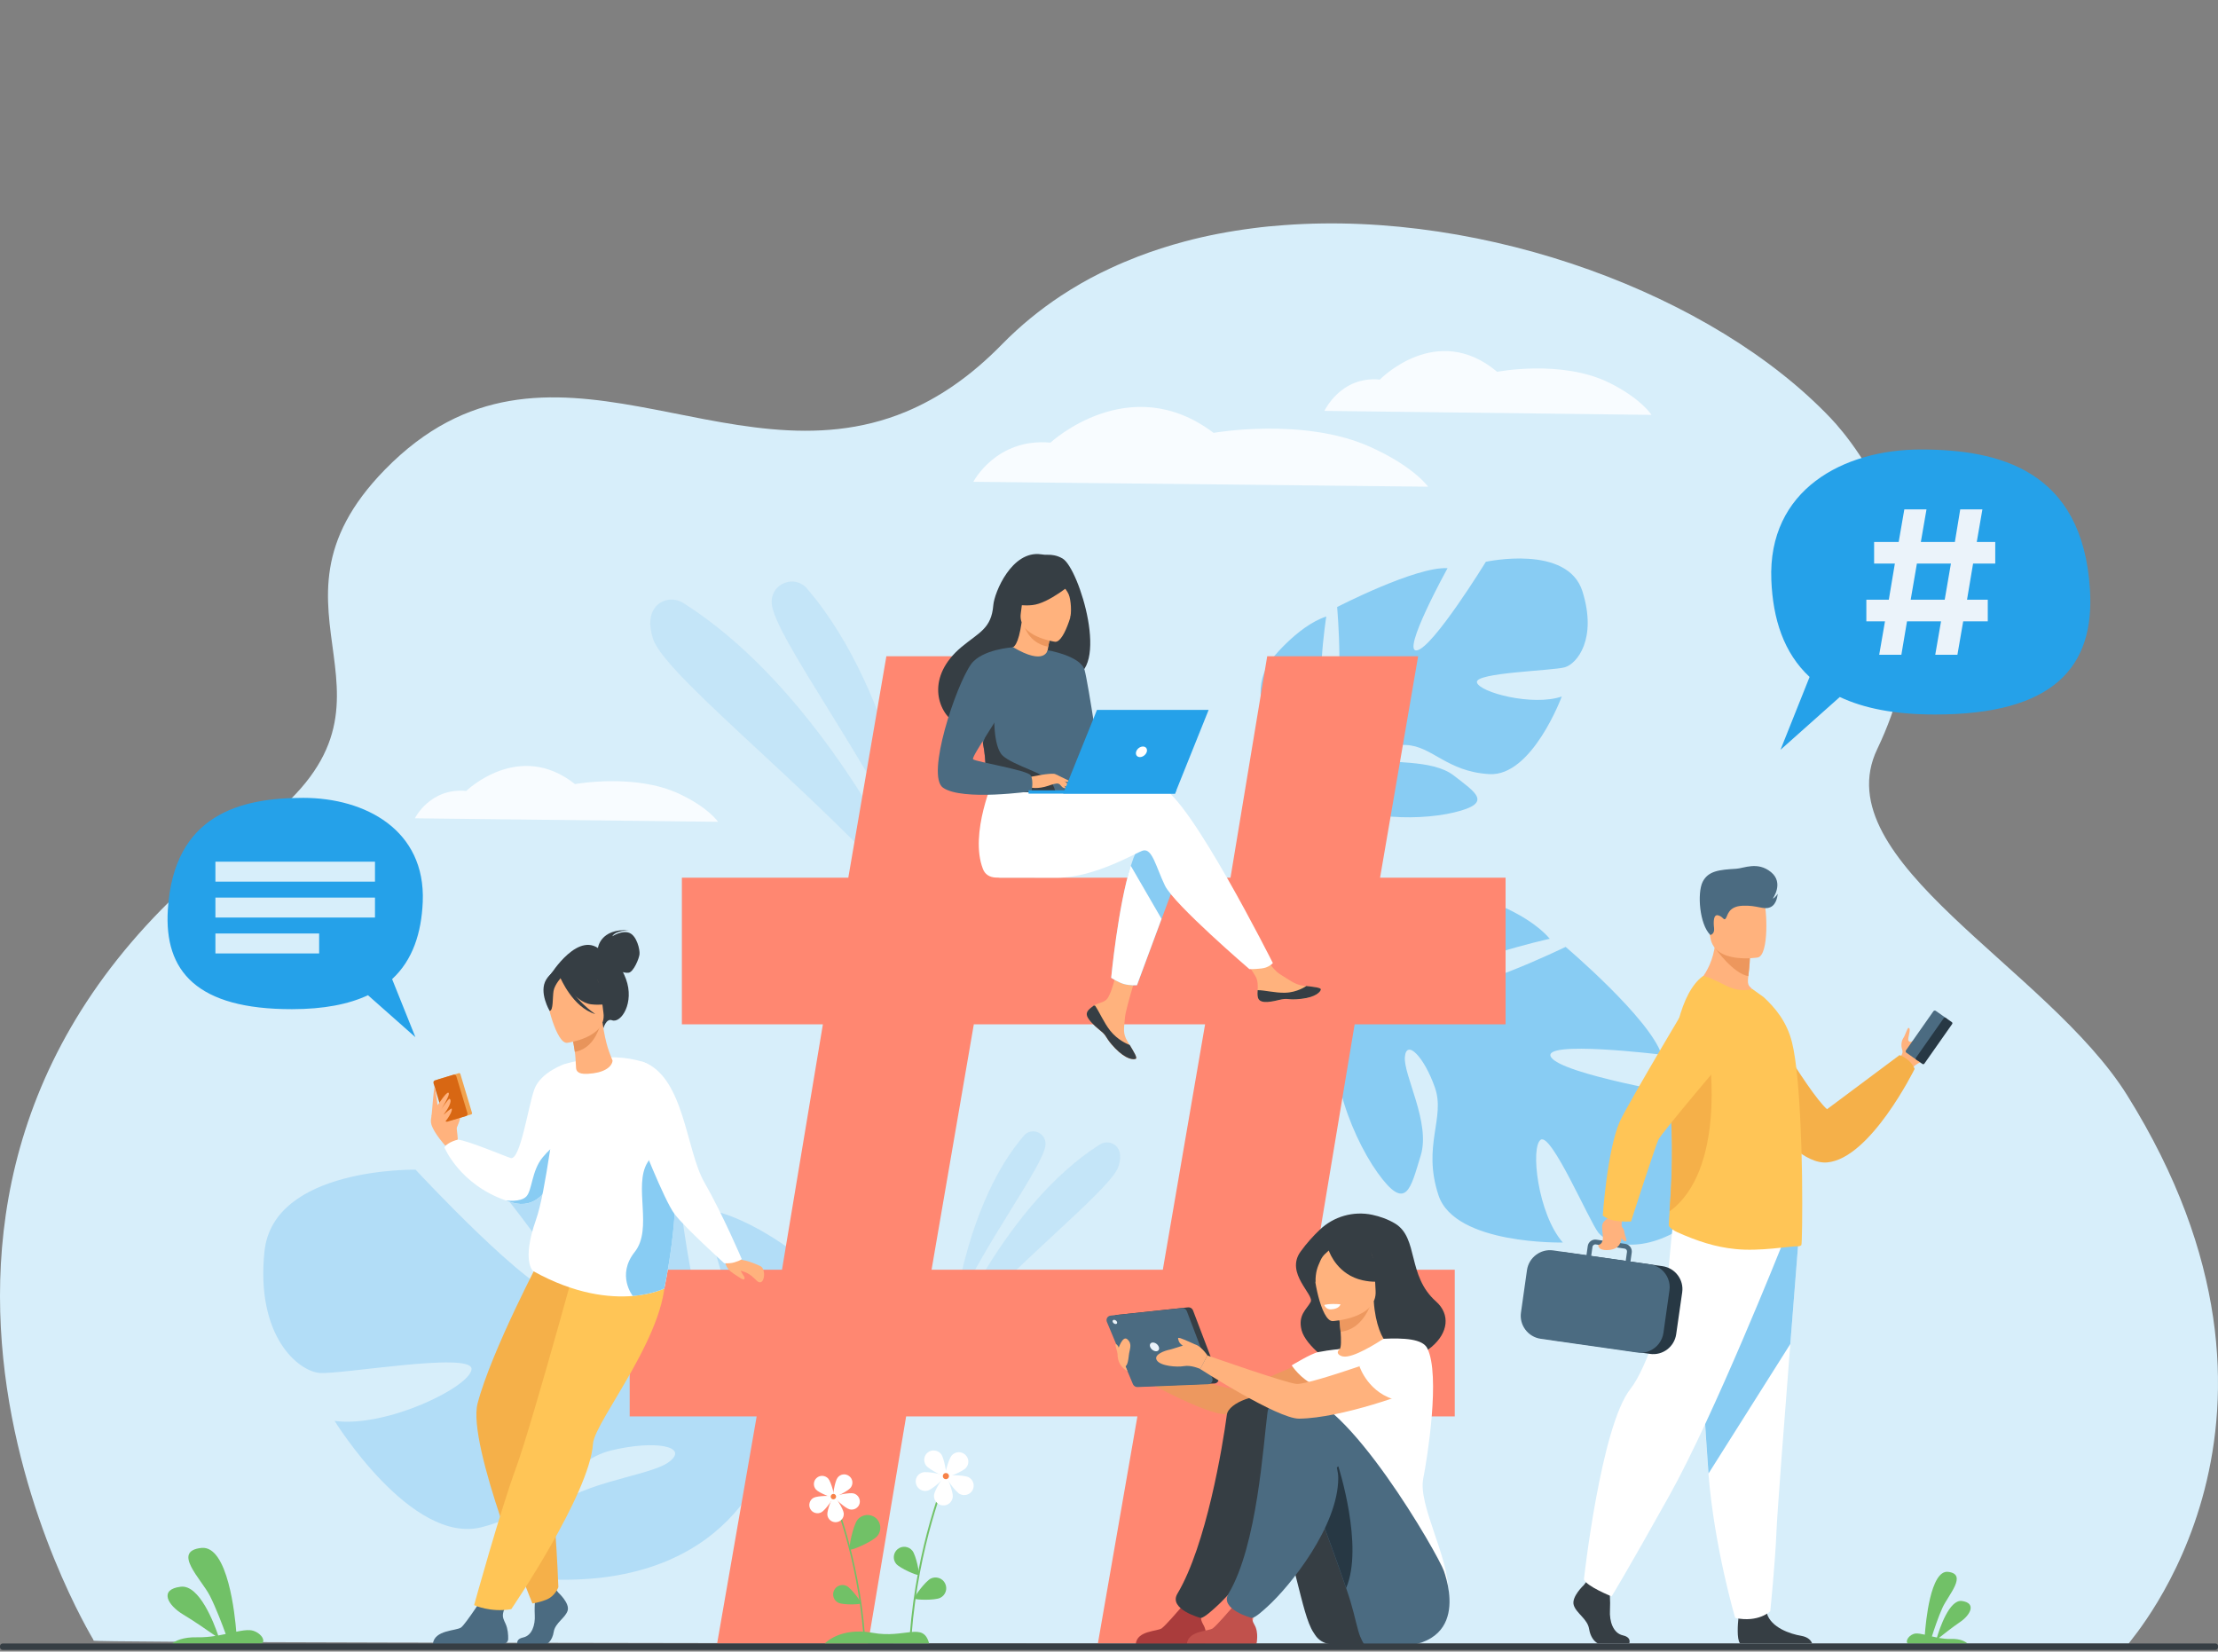 <svg width="278" height="207" viewBox="0 0 278 207" fill="none" xmlns="http://www.w3.org/2000/svg">
<rect x="0" y="0" width="278" height="207" fill="#808080" stroke="none"/>
<g clip-path="url(#clip0_585_3063)">
<path d="M266.8 205.997C250.426 205.997 11.873 206.054 11.736 205.633L11.713 205.577C11.713 205.577 11.69 205.52 11.69 205.497C11.599 205.281 -25.064 145.551 31.934 103.96C54.233 87.686 30.541 76.95 48.273 58.833C68.654 38.021 90.896 61.039 113.56 51.6C117.568 49.928 121.587 47.255 125.606 43.138C127.867 40.83 130.356 38.805 133.005 37.054C133.416 36.781 133.827 36.519 134.238 36.269C135.825 35.291 137.481 34.404 139.182 33.619C140.324 33.085 141.488 32.596 142.664 32.141C144.548 31.424 146.478 30.799 148.442 30.276C151.239 29.525 154.128 28.979 157.062 28.604C158.341 28.433 159.643 28.308 160.944 28.217C186.269 26.329 214.768 36.94 229.475 52.43C232.432 55.546 245.905 71.696 235.286 93.895C228.584 107.907 256.661 121.293 266.628 137.294C291.999 177.975 267.028 205.463 266.8 205.997Z" fill="#D7EEFA"/>
<path d="M21.561 206H32.819C33.426 205.508 32.401 204.387 31.329 204.318C30.865 204.284 30.281 204.375 29.614 204.513C29.459 202.534 28.578 193.656 25.242 194.01C21.49 194.411 25.242 197.923 26.302 200.005C27.089 201.55 27.911 203.758 28.292 204.799C27.982 204.867 27.672 204.925 27.351 204.982C26.85 203.517 25.004 198.587 22.657 198.873C19.894 199.204 21.001 201.184 22.967 202.362C24.408 203.22 26.16 204.456 27.005 205.039C26.291 205.153 25.552 205.222 24.802 205.211C22.86 205.153 21.919 205.703 21.561 206Z" fill="#71C167"/>
<path opacity="0.5" d="M115.355 109.688C115.355 109.688 112.672 87.186 101.141 73.76C99.612 71.979 96.677 73.109 96.723 75.461C96.723 75.496 96.723 75.541 96.723 75.575C96.872 79.605 109.784 96.536 115.355 109.688Z" fill="#B2DDF7"/>
<path opacity="0.5" d="M116.748 116.137C116.748 116.137 105.263 88.018 85.638 75.574C84.439 74.82 82.818 75.094 82.019 76.259C81.493 77.024 81.265 78.211 81.847 80.061C83.411 85.004 105.297 101.661 116.748 116.137Z" fill="#B2DDF7"/>
<path opacity="0.5" d="M119.613 164.383C119.613 164.383 121.257 150.569 128.336 142.338C129.272 141.242 131.076 141.938 131.041 143.388C131.041 143.411 131.041 143.434 131.041 143.457C130.961 145.923 123.038 156.312 119.613 164.383Z" fill="#B2DDF7"/>
<path opacity="0.5" d="M118.757 168.332C118.757 168.332 125.812 151.07 137.857 143.443C138.588 142.975 139.581 143.147 140.083 143.866C140.403 144.334 140.551 145.065 140.186 146.195C139.215 149.232 125.789 159.449 118.757 168.332Z" fill="#B2DDF7"/>
<path d="M87.83 151.445C87.83 151.445 94.244 168.901 90.899 169.88C87.542 170.859 85.163 149.919 85.163 149.919C85.163 149.919 66.919 144.624 60.39 146.343C60.39 146.343 73.794 162.228 70.311 162.353C66.816 162.49 52.09 146.605 52.09 146.605C52.09 146.605 34.226 146.252 33.145 156.876C32.053 167.5 37.398 171.861 40.066 172.078C42.744 172.294 59.183 169.39 59.102 171.588C59.022 173.774 48.469 178.978 41.939 178.09C41.939 178.09 51.573 193.712 60.413 191.401C69.253 189.089 71.127 183.123 76.61 181.79C82.105 180.458 86.416 181.278 83.875 183.214C81.346 185.15 71.759 185.685 67.896 190.205C64.034 194.726 60.781 197.743 69.414 197.982C93.037 198.631 96.716 181.119 96.716 181.119C96.716 181.119 111.281 169.595 101.785 158.744C101.797 158.744 94.566 152.31 87.83 151.445Z" fill="#B2DDF7"/>
<path d="M212.525 152.722C218.692 147.906 211.392 137.29 211.392 137.29C211.392 137.29 195.706 134.648 194.398 132.486C193.102 130.324 208.262 132.188 208.262 132.188C206.744 127.59 196.232 118.679 196.232 118.679C196.232 118.679 182.298 125.439 181.586 123.037C180.861 120.635 194.246 117.661 194.246 117.661C191.046 113.943 184.19 112.113 184.19 112.113C173.69 110.649 172.312 123.929 172.312 123.929C172.312 123.929 167.43 126.171 160.434 125.588C160.434 125.588 159.091 125.359 157 125.428L157.514 126.595C157.876 126.549 158.226 126.526 158.577 126.515C158.577 126.515 158.577 126.515 158.588 126.515H158.6C158.822 126.515 159.137 126.515 159.511 126.526C160.375 126.583 161.018 126.595 161.462 126.583C164.171 126.698 167.757 127.006 168.82 127.773C168.82 127.773 168.948 127.567 169.252 127.292C169.112 127.441 168.972 127.601 168.82 127.773C165.339 131.616 169.03 141.9 172.651 146.968C176.271 152.035 176.809 148.924 178.07 144.829C179.343 140.733 175.886 134.751 176.085 132.474C176.283 130.187 178.502 132.463 179.845 136.295C181.2 140.127 178.234 143.582 180.301 149.816C182.368 156.05 195.881 155.73 195.881 155.73C192.74 152.15 191.794 143.753 193.113 142.85C194.445 141.946 199.152 152.985 200.343 154.506C201.546 156.039 206.358 157.549 212.525 152.722Z" fill="#88CCF3"/>
<path d="M198.346 74.133C196.482 68.171 186.235 70.413 186.235 70.413C186.235 70.413 179.613 81.189 177.589 81.516C175.565 81.843 181.432 71.214 181.432 71.214C177.475 70.977 167.594 76.083 167.594 76.083C167.594 76.083 168.669 88.357 166.622 88.177C164.575 87.997 166.233 77.266 166.233 77.266C162.459 78.529 159.051 83.037 159.051 83.037C154.854 90.341 164.586 95.278 164.586 95.278C164.586 95.278 164.86 99.538 162.367 104.52C162.367 104.52 161.795 105.445 161.235 107L162.276 106.966C162.356 106.684 162.436 106.414 162.527 106.155V106.143C162.596 105.986 162.688 105.749 162.802 105.478C163.099 104.858 163.294 104.396 163.419 104.058C164.3 102.097 165.592 99.538 166.484 98.986C166.484 98.986 166.359 98.828 166.244 98.524C166.324 98.671 166.404 98.828 166.484 98.986C168.406 102.683 177.326 103.01 182.255 101.826C187.184 100.654 184.966 99.347 182.221 97.205C179.465 95.064 173.895 95.841 172.203 95.019C170.521 94.196 172.9 93.238 176.217 93.373C179.533 93.508 181.306 96.709 186.67 97.025C192.033 97.341 195.75 87.298 195.75 87.298C192.102 88.549 185.412 86.779 185.114 85.528C184.817 84.288 194.618 84.074 196.128 83.635C197.649 83.206 200.21 80.096 198.346 74.133Z" fill="#88CCF3"/>
<path d="M122 60.386C122 60.386 124.846 54.865 131.661 55.479C131.661 55.479 141.559 46.277 152.108 54.252C152.108 54.252 163.322 52.273 171.633 55.965C177.167 58.419 179 61 179 61L122 60.386Z" fill="#F8FCFF"/>
<path d="M166 51.499C166 51.499 168.053 47.09 172.947 47.578C172.947 47.578 180.066 40.225 187.652 46.601C187.652 46.601 195.718 45.025 201.695 47.969C205.677 49.936 207 52 207 52L166 51.499Z" fill="#F8FCFF"/>
<path d="M52 102.562C52 102.562 53.9 98.703 58.439 99.131C58.439 99.131 65.042 92.697 72.067 98.276C72.067 98.276 79.55 96.897 85.086 99.473C88.78 101.194 90 103 90 103L52 102.562Z" fill="#F8FCFF"/>
<path d="M94.839 177.526H78.924V159.145H98.013L103.139 128.388H85.466V110.008H106.324L111.096 82.254H130.013L125.241 110.008H154.228L158.829 82.254H177.746L172.974 110.008H188.706V128.388H169.789L164.663 159.145H182.336V177.526H161.478L156.523 205.987H137.606L142.56 177.526H113.574L108.801 205.987H89.884L94.839 177.526ZM145.746 159.145L151.043 128.388H122.056L116.759 159.145H145.746Z" fill="#FF8771"/>
<path d="M57.061 141.802C57.061 141.745 57.906 140.01 57.632 139.873C57.37 139.736 56.89 139.759 56.833 140.067C56.776 140.364 57.061 141.802 57.061 141.802Z" fill="#FFB27D"/>
<path d="M57.381 142.842C57.381 142.671 57.187 140.068 56.742 139.554C56.308 139.04 55.406 138.298 55.121 138.321C54.835 138.344 53.739 139.805 54.07 140.935C54.401 142.054 55.806 143.584 55.806 143.584L57.381 142.842Z" fill="#FFB27D"/>
<path d="M59.059 139.678L56.502 140.442C56.422 140.465 56.33 140.42 56.307 140.34L54.846 135.465C54.823 135.385 54.869 135.294 54.949 135.271L57.506 134.506C57.586 134.483 57.678 134.529 57.7 134.609L59.162 139.483C59.184 139.563 59.139 139.655 59.059 139.678Z" fill="#F1A34F"/>
<path d="M58.397 139.884L56.079 140.581C55.931 140.627 55.771 140.535 55.725 140.387L54.333 135.752C54.287 135.603 54.378 135.443 54.527 135.398L56.844 134.701C56.993 134.656 57.153 134.747 57.198 134.895L58.591 139.531C58.625 139.679 58.545 139.839 58.397 139.884Z" fill="#D86713"/>
<path d="M54.869 138.504C54.869 138.504 55.931 136.86 56.194 136.951C56.57 137.077 55.223 139.166 55.223 139.166C55.223 139.166 56.217 137.613 56.365 137.727C56.719 137.99 56.159 138.972 55.6 139.714C55.6 139.714 56.593 138.8 56.627 138.96C56.742 139.531 55.532 140.935 55.532 140.935L54.858 139.394V138.504H54.869Z" fill="#FFB27D"/>
<path d="M54.07 140.021C54.127 139.815 54.379 135.911 54.493 136.276C54.607 136.653 54.87 138.696 54.87 138.696L54.07 140.021Z" fill="#FFB27D"/>
<path d="M71.058 138.949C71.058 138.949 70.944 143.207 69.722 146.632C68.752 149.338 67.085 151.541 64.231 150.731C63.934 150.651 63.66 150.559 63.386 150.457C57.587 148.436 55.703 143.812 55.703 143.812C56.137 143.104 57.392 142.842 57.392 142.842C58.557 142.91 63.694 145.079 64.026 145.148C65.213 145.388 66.172 138.857 66.948 136.597C67.725 134.336 70.876 133.32 70.876 133.32L71.058 138.949Z" fill="white"/>
<path d="M69.836 143.571L69.722 146.63C68.752 149.336 67.085 151.539 64.231 150.729C63.934 150.649 63.66 150.558 63.386 150.455C63.477 150.466 65.224 150.706 65.955 149.975C66.708 149.222 66.628 146.733 68.01 145.066C69.391 143.411 69.836 143.571 69.836 143.571Z" fill="#88CCF3"/>
<path d="M69.996 199.63C69.996 199.63 71.424 200.931 71.15 201.856C70.876 202.781 69.585 203.397 69.403 204.528C69.231 205.658 68.535 206.274 67.907 206.274C67.279 206.274 64.916 206.274 64.916 206.274C64.916 206.274 64.459 205.475 65.567 205.235C66.686 204.996 67.097 203.66 67.028 202.427C66.96 201.194 67.131 199.55 67.131 199.55L69.494 199.002L69.996 199.63Z" fill="#4B6B81"/>
<path d="M54.253 206.046H63.055C63.398 206.046 63.683 205.772 63.694 205.429C63.706 204.915 63.66 204.162 63.375 203.534C62.907 202.495 62.61 202.312 64.596 199.275C64.003 199.892 62.393 199.606 61.034 199.424C60.863 199.698 58.352 203.58 57.792 203.979C57.187 204.424 54.447 204.265 54.253 206.046Z" fill="#4B6B81"/>
<path d="M67.976 157.238C67.976 157.238 61.594 169.282 59.858 175.904C58.511 181.053 66.731 200.963 66.731 200.963C66.731 200.963 67.405 200.918 68.501 200.484C69.574 200.061 69.985 198.931 69.985 198.931C69.985 198.931 69.494 184.695 67.839 177.81C67.462 176.269 69.642 171.28 73.33 168.552C77.006 165.823 78.547 157.032 76.356 156.438C74.152 155.833 67.976 157.238 67.976 157.238Z" fill="#F5B049"/>
<path d="M73.433 153.824C73.433 153.824 66.72 178.416 64.688 183.941C62.656 189.467 59.425 201.18 59.425 201.18C59.425 201.18 61.468 202.139 64.082 201.683C64.082 201.683 73.889 187.309 74.323 180.962C74.517 178.028 84.393 166.383 83.285 158.802L73.433 153.824Z" fill="#FFC556"/>
<path d="M83.263 161.496C83.263 161.496 81.835 162.215 79.312 162.432C76.424 162.672 72.097 162.249 66.823 159.315C66.823 159.315 65.35 158.105 67.154 152.956C68.524 149.051 69.186 140.832 70.853 133.342C70.853 133.342 76.264 131.641 80.614 133.114C83.936 134.233 83.605 139.325 84.21 144.633C84.267 145.124 84.336 145.626 84.404 146.117C85.329 151.906 83.263 161.496 83.263 161.496Z" fill="white"/>
<path d="M68.957 122.235C68.957 122.235 72.656 116.218 75.511 119.312C75.511 119.312 77.383 119.792 78.456 122.703C79.552 125.671 77.851 128.297 76.709 127.875C75.979 127.601 75.636 128.856 75.636 128.856L68.957 122.235Z" fill="#363E44"/>
<path d="M74.94 118.843C74.94 118.843 75.191 116.355 78.833 116.594C78.833 116.594 77.109 116.629 76.744 117.348C76.744 117.348 78 116.537 78.913 116.937C79.826 117.325 80.214 119.038 80.157 119.586C80.112 120.134 79.404 121.823 78.799 121.915C78.182 122.006 77.383 121.572 77.383 121.572L74.94 118.843Z" fill="#363E44"/>
<path d="M76.778 132.942C76.435 132.029 75.933 131.07 75.522 128.17L75.305 128.25L71.629 129.54C71.629 129.54 71.891 130.716 72.051 131.835C72.12 132.291 72.165 133.113 72.2 133.821C72.234 134.552 72.953 134.62 73.684 134.586C75.613 134.495 76.686 133.776 76.778 132.942Z" fill="#FFB27D"/>
<path d="M71.629 129.54C71.629 129.54 71.891 130.716 72.051 131.834C74.163 131.469 74.997 129.38 75.305 128.238L71.629 129.54Z" fill="#E8945B"/>
<path d="M75.625 127.771C75.625 127.771 76.481 125.864 76.527 124.323C76.561 123.227 75.442 119.346 71.549 120.487C71.549 120.487 70.407 120.773 69.426 121.663C68.649 122.371 67.576 123.809 69.471 127.075L70.008 128.193L75.625 127.771Z" fill="#363E44"/>
<path d="M71.07 130.705C71.07 130.705 76.082 130.066 75.636 126.949C75.191 123.832 75.534 121.652 72.314 121.926C69.095 122.2 68.638 123.478 68.535 124.563C68.444 125.625 69.757 130.785 71.07 130.705Z" fill="#FFB27D"/>
<path d="M70.031 122.178C70.031 122.178 71.926 125.638 74.106 125.877C76.287 126.117 77.12 125.421 77.12 125.421C77.12 125.421 75.328 124.37 74.666 122.178C74.666 122.178 70.818 120.283 70.031 122.178Z" fill="#363E44"/>
<path d="M70.419 122.418C70.419 122.418 69.517 123.377 69.38 124.211C69.243 125.044 69.369 126.688 68.889 126.699C68.889 126.699 67.496 124.359 68.455 122.784C69.46 121.128 70.419 122.418 70.419 122.418Z" fill="#363E44"/>
<path d="M70.248 122.565C70.248 122.565 71.777 126.253 74.609 127.098C74.609 127.098 71.618 125.123 71.024 122.634C70.43 120.145 70.248 122.565 70.248 122.565Z" fill="#363E44"/>
<path d="M83.263 161.497C83.263 161.497 81.835 162.216 79.312 162.433C79.312 162.433 77.235 159.83 79.552 156.919C81.87 154.008 79.37 148.631 81.15 145.708C82.395 143.676 83.594 144.144 84.222 144.623C84.279 145.114 84.347 145.617 84.416 146.108C85.329 151.907 83.263 161.497 83.263 161.497Z" fill="#88CCF3"/>
<path d="M92.373 157.17C92.373 157.17 92.681 157.889 93.115 157.935C93.812 158.015 95.147 158.597 95.364 158.723C95.935 159.065 95.889 160.572 95.33 160.709C94.759 160.846 94.474 159.579 92.704 159.248C92.099 159.134 91.22 159.545 90.866 158.106L92.373 157.17Z" fill="#FFB27D"/>
<path d="M80.614 133.091C85.774 134.986 85.968 144.143 88.275 148.173C90.649 152.328 92.967 157.797 92.967 157.797C92.967 157.797 92.921 157.957 92.042 158.219C91.414 158.402 90.763 158.322 90.763 158.322C90.763 158.322 85.888 153.904 84.553 152.168C83.228 150.422 80.1 142.35 80.1 142.35C80.1 142.35 78.57 132.338 80.614 133.091Z" fill="white"/>
<path d="M90.98 158.471C90.98 158.471 91.106 159.087 91.871 159.578C92.636 160.08 93.241 160.571 93.321 160.263C93.389 159.955 92.898 159.624 92.773 159.053C92.647 158.494 90.98 158.471 90.98 158.471Z" fill="#FFB27D"/>
<path d="M172.004 152.258C169.629 151.756 167.152 152.464 165.405 154.142C164.628 154.884 163.784 155.797 162.996 156.893C161.066 159.599 164.765 162.271 164.275 163.184C163.784 164.097 162.642 164.817 163.144 166.735C163.647 168.653 166.935 171.13 168.008 171.233C178.899 172.351 183.614 166.346 179.984 163.115C176.342 159.885 177.826 155.192 174.881 153.366C173.956 152.806 172.951 152.464 172.004 152.258Z" fill="#363E44"/>
<path d="M166.307 169.324C166.307 169.324 156.375 174.142 154.514 174.051C152.653 173.971 141.019 169.872 141.019 169.872L141.316 171.847C141.316 171.847 150.164 176.939 153.258 177.225C156.306 177.51 166.718 174.496 167.723 173.857C168.727 173.229 169.23 169.975 166.307 169.324Z" fill="#ED985F"/>
<path d="M165.222 173.87C166.124 174.498 167.255 175.011 168.67 175.331C173.979 176.564 176.023 172.066 176.787 168.983C176.068 168.572 175.383 168.481 174.984 168.435C174.595 168.39 174.196 168.355 173.865 168.344C173.271 167.887 172.381 166.015 172.187 163.115L171.935 163.184L167.745 164.325C167.745 164.325 167.94 165.661 168.031 166.917C168.099 167.899 168.111 168.846 167.928 169.075C167.597 169.143 167.403 169.189 167.403 169.189C167.334 169.292 166.124 171.29 165.222 173.87Z" fill="#FFB27D"/>
<path d="M167.734 164.327C167.734 164.327 167.928 165.652 168.02 166.919C170.394 166.679 171.49 164.419 171.924 163.186L167.734 164.327Z" fill="#ED985F"/>
<path d="M167.026 165.583C167.026 165.583 172.655 165.274 172.415 161.77C172.164 158.265 172.723 155.867 169.127 155.913C165.519 155.958 164.914 157.351 164.72 158.539C164.503 159.726 165.554 165.571 167.026 165.583Z" fill="#FFB27D"/>
<path d="M164.732 156.584C165.531 155.465 166.204 155.648 166.593 155.945C169.549 154.038 171.707 156.39 171.707 156.39C172.267 158.879 174.185 160.192 174.185 160.192C174.185 160.192 173.191 160.991 170.794 160.466C167.734 159.792 166.684 157.144 166.547 156.733C166.227 157.064 165.816 157.281 165.497 158C165.12 158.856 164.88 159.358 164.88 160.763C164.869 160.751 163.544 158.251 164.732 156.584Z" fill="#363E44"/>
<path d="M178.386 185.321C178.9 182.718 180.555 172.34 178.9 168.995C178.306 167.796 175.966 167.682 173.408 167.796C172.609 168.31 169.572 170.262 168.328 170.011C168.317 170.011 168.294 170 168.259 170C167.677 169.851 167.449 169.44 167.94 169.086C167.94 169.086 166.81 169.166 165.234 169.463C164.344 169.634 161.9 171.13 161.9 171.13C161.9 171.13 163.008 172.854 164.789 173.607C164.481 176.324 164.937 177.512 167.746 183.78C170.12 189.077 167.426 193.849 167.426 193.849C167.426 193.849 181.423 205.106 181.503 199.375C181.548 195.048 177.735 188.643 178.386 185.321Z" fill="white"/>
<path d="M166.718 206.075C165.953 205.984 165.268 205.573 164.846 204.934C164.777 204.831 164.709 204.728 164.629 204.602C163.031 202.194 162.414 194.807 158.829 186.929C157.962 185.011 154.822 184.669 153.966 182.5C153.966 182.5 151.865 175.479 157.996 175.273C164.127 175.068 174.413 194.807 174.573 196.885C174.733 198.894 178.626 207.422 166.718 206.075Z" fill="#363E44"/>
<path d="M142.355 206.043H151.077C151.077 206.043 151.408 204.616 150.826 203.646C150.324 202.789 150.518 202.298 150.883 201.579C150.483 201.75 149.981 201.899 149.41 201.865C148.976 201.842 148.52 201.636 148.109 201.396C147.732 201.83 146.122 203.703 145.62 204.079C145.072 204.49 142.537 204.342 142.355 206.043Z" fill="#AA3C3C"/>
<path d="M153.772 177.316C153.247 181.255 151.192 193.688 147.572 199.75C146.408 201.702 150.507 202.798 150.529 202.798C151.077 202.65 152.002 201.771 152.425 201.394C155.359 198.745 161.329 191.245 161.329 185.24C161.329 182.305 161.387 176.711 159.252 175.284C157.939 174.405 153.977 175.752 153.772 177.316Z" fill="#363E44"/>
<path d="M170.977 206.089C170.977 206.089 170.531 205.427 170.257 204.445C169.789 202.801 169.618 201.602 168.716 199.033C167.768 196.339 166.65 193.028 165.245 189.592C164.812 188.53 164.355 187.457 163.864 186.372C162.996 184.454 160.587 184.717 159.731 182.559C159.731 182.559 156.398 175.047 162.528 174.841C168.659 174.636 180.304 194.935 180.978 196.898C181.708 199.045 184.345 208.155 170.977 206.089Z" fill="#4B6B81"/>
<path d="M148.76 206.043H157.482C157.482 206.043 157.813 204.616 157.231 203.646C156.729 202.789 156.923 202.298 157.288 201.579C156.888 201.75 156.386 201.899 155.815 201.865C155.381 201.842 154.925 201.636 154.514 201.396C154.137 201.83 152.527 203.703 152.025 204.079C151.477 204.49 148.942 204.342 148.76 206.043Z" fill="#C1514C"/>
<path d="M168.727 199.034C167.78 196.34 166.661 193.029 165.257 189.592C165.622 186.978 166.41 184.695 167.745 183.781C167.734 183.781 170.965 193.759 168.727 199.034Z" fill="#273844"/>
<path d="M158.863 177.044C158.338 180.982 157.596 193.689 153.977 199.751C152.813 201.704 156.911 202.8 156.934 202.8C157.482 202.651 158.407 201.772 158.829 201.395C161.763 198.747 167.734 191.246 167.734 185.241C167.734 182.307 164.298 176.952 162.163 175.525C160.85 174.646 159.069 175.48 158.863 177.044Z" fill="#4B6B81"/>
<path d="M139.98 164.805L148.92 163.858C149.182 163.835 149.422 163.983 149.525 164.223L152.721 172.626C152.858 172.991 152.596 173.391 152.207 173.402L143.337 173.756C143.097 173.767 142.88 173.619 142.777 173.402L139.512 165.593C139.364 165.251 139.592 164.851 139.98 164.805Z" fill="#363E44"/>
<path d="M139.204 164.895L148.143 163.948C148.406 163.925 148.646 164.073 148.748 164.313L151.945 172.716C152.082 173.081 151.819 173.481 151.431 173.492L142.56 173.846C142.321 173.857 142.104 173.709 142.001 173.492L138.736 165.683C138.587 165.329 138.816 164.929 139.204 164.895Z" fill="#4B6B81"/>
<path d="M144.159 168.812C144.045 168.515 144.205 168.264 144.501 168.264C144.798 168.264 145.129 168.503 145.243 168.812C145.358 169.12 145.198 169.36 144.901 169.36C144.604 169.36 144.262 169.108 144.159 168.812Z" fill="#EBF3FA"/>
<path d="M139.467 165.686C139.409 165.538 139.489 165.424 139.638 165.424C139.786 165.424 139.946 165.538 140.003 165.686C140.06 165.835 139.98 165.949 139.832 165.949C139.683 165.949 139.524 165.835 139.467 165.686Z" fill="#EBF3FA"/>
<path d="M176.776 168.994C176.776 168.994 164.389 173.549 162.528 173.458C161.33 173.401 151.329 169.885 151.329 169.885L150.427 171.586C150.427 171.586 160.154 177.842 162.825 177.808C168.111 177.751 177.016 174.508 178.021 173.869C179.048 173.23 179.699 169.633 176.776 168.994Z" fill="#FFB27D"/>
<path d="M151.34 169.886C151.34 169.886 150.438 168.505 149.547 168.459C148.657 168.414 147.116 169.064 146.579 169.167C146.042 169.27 144.547 169.761 144.992 170.491C145.437 171.222 147.515 171.382 148.406 171.222C149.296 171.062 150.438 171.576 150.438 171.576L151.34 169.886Z" fill="#FFB27D"/>
<path d="M149.787 168.503C149.787 168.503 148.372 167.852 147.961 167.727C147.55 167.601 147.641 167.727 147.755 168.115C147.881 168.503 148.611 168.868 148.611 168.982C148.611 169.108 149.787 168.503 149.787 168.503Z" fill="#FFB27D"/>
<path d="M140.129 169.155C140.129 169.155 140.7 167.282 141.316 167.876C141.967 168.481 141.567 169.098 141.487 169.874C141.339 171.358 141.031 171.301 140.848 171.233C140.654 171.164 139.912 169.908 140.129 169.155Z" fill="#FFB27D"/>
<path d="M140.095 169.441C140.095 169.441 139.809 171.028 141.316 171.862L140.871 170.766L140.095 169.441Z" fill="#FFB27D"/>
<path d="M165.976 163.561C165.976 163.561 166.512 163.356 168.008 163.47C168.008 163.47 167.928 164.052 166.821 164.109C166.193 164.155 165.976 163.561 165.976 163.561Z" fill="white"/>
<path d="M170.394 171.244C170.394 171.244 171.501 174.749 175.303 175.548C175.303 175.548 181.582 173.618 178.454 169.337C178.466 169.326 175.372 167.031 170.394 171.244Z" fill="white"/>
<path d="M140.095 169.668C140.095 169.668 139.832 168.789 139.82 168.641C139.809 168.492 139.82 168.412 139.958 168.515C140.095 168.618 140.3 168.903 140.232 169.166C140.174 169.428 140.095 169.668 140.095 169.668Z" fill="#FFB27D"/>
<path d="M136.395 126.63C136.19 126.869 136.167 127.132 136.27 127.406C136.452 127.92 137.08 128.502 137.8 129.084C137.891 129.164 137.971 129.221 138.039 129.29C138.062 129.301 138.074 129.324 138.096 129.335C138.108 129.347 138.119 129.358 138.142 129.37C138.816 129.986 138.565 130.134 139.763 131.39C141.145 132.817 142.092 132.852 142.355 132.715C142.583 132.6 142.115 131.847 141.601 130.991C141.579 130.945 141.556 130.911 141.521 130.865C141.453 130.751 141.384 130.637 141.316 130.523C140.711 129.495 140.871 129.016 141.008 127.486C141.122 126.241 142.937 120.545 142.937 120.545L140.3 120.088C140.3 120.088 139.501 124.62 138.633 125.328C138.165 125.705 137.64 125.705 137.195 125.979C137.16 126.002 137.126 126.013 137.103 126.036C136.852 126.219 136.601 126.39 136.395 126.63Z" fill="#FFB27D"/>
<path d="M136.395 126.629C136.19 126.868 136.167 127.131 136.27 127.405C136.498 127.919 137.103 128.501 137.8 129.072C137.891 129.152 137.971 129.22 138.039 129.277C138.062 129.289 138.074 129.311 138.096 129.323C138.108 129.334 138.119 129.346 138.142 129.357C138.816 129.974 138.565 130.122 139.763 131.378C141.145 132.805 142.092 132.839 142.355 132.702C142.583 132.588 142.115 131.834 141.601 130.978C141.339 130.875 140.094 130.373 139.147 129.174C138.348 128.158 137.811 126.857 137.263 126.058C137.206 126.046 137.172 126.035 137.103 126.023C136.852 126.218 136.601 126.389 136.395 126.629Z" fill="#363E44"/>
<path d="M157.653 124.986C157.813 125.797 158.978 125.66 160.268 125.352C161.569 125.032 161.261 125.409 163.099 125.203C164.948 124.998 165.508 124.313 165.554 124.039C165.599 123.799 164.697 123.708 163.716 123.593C163.59 123.582 163.464 123.559 163.35 123.548C162.243 123.411 161.432 122.692 160.439 122.109C159.491 121.55 158.076 119.301 158.076 119.301L155.541 119.506C155.541 119.506 156.866 121.527 157.379 122.395C157.676 122.908 157.665 123.593 157.63 124.119C157.608 124.404 157.596 124.701 157.653 124.986Z" fill="#FFB27D"/>
<path d="M160.267 125.338C161.569 125.019 161.261 125.395 163.099 125.19C164.948 124.984 165.508 124.299 165.553 124.025C165.599 123.786 164.697 123.694 163.715 123.58L163.704 123.603C163.704 123.603 162.596 124.391 161.067 124.425C159.811 124.459 158.487 124.094 157.63 124.105C157.607 124.391 157.596 124.688 157.653 124.973C157.813 125.795 158.977 125.658 160.267 125.338Z" fill="#363E44"/>
<path d="M147.961 108.806L145.597 115.165L142.515 123.476C142.515 123.476 141.681 123.556 140.871 123.328C140.129 123.111 139.284 122.551 139.284 122.551C139.284 122.551 140.14 113.624 141.739 108.509C142.15 107.196 142.606 106.134 143.12 105.529C145.586 102.607 147.961 108.806 147.961 108.806Z" fill="#88CCF3"/>
<path d="M145.551 98.704C144.204 98.271 140.688 98.693 136.886 99.389C135.836 99.584 134.774 99.104 134.215 98.179L124.625 97.426C124.625 97.426 121.462 104.447 123.198 108.911C123.449 109.573 124.008 109.973 124.876 109.995C124.876 109.995 130.676 110.007 132.525 110.007C137.297 110.007 142.617 106.73 143.302 106.593C144.433 106.365 144.878 108.625 146.008 110.989C147.138 113.352 156.603 121.469 156.603 121.469C156.603 121.469 158.053 121.481 158.658 121.264C159.308 121.024 159.537 120.704 159.537 120.704C159.537 120.704 149.045 99.823 145.551 98.704Z" fill="white"/>
<path d="M133.199 70.014C132.491 69.591 131.794 69.523 131.372 69.534C131.075 69.546 130.778 69.523 130.493 69.477C126.828 68.941 124.625 74.261 124.499 75.859C124.259 78.805 122.707 79.261 120.503 81.099C116.096 84.798 117.387 89.103 119.795 90.701C121.245 91.66 123.791 90.701 123.791 90.701C123.826 90.724 130.755 86.831 134.169 84.947C139.272 84.239 135.254 71.247 133.199 70.014Z" fill="#363E44"/>
<path d="M131.292 83.374C131.303 83.385 129.614 83.967 128.484 83.465C127.422 82.997 126.611 81.239 126.623 81.239C127.102 81.216 127.639 80.793 128.05 78.008L128.255 78.076L131.726 79.321C131.726 79.321 131.475 80.44 131.315 81.501C131.178 82.392 131.109 83.248 131.292 83.374Z" fill="#FFB27D"/>
<path d="M131.726 79.33C131.726 79.33 131.589 79.935 131.383 81.054C129.385 80.7 128.529 79.159 128.255 78.086L131.726 79.33Z" fill="#ED975D"/>
<path d="M132.251 80.439C132.251 80.439 127.502 79.799 127.947 76.854C128.392 73.897 128.073 71.831 131.132 72.116C134.181 72.402 134.603 73.612 134.694 74.639C134.774 75.644 133.496 80.519 132.251 80.439Z" fill="#FFB27D"/>
<path d="M134.512 73.006C134.512 73.006 131.475 75.632 129.397 75.837C127.33 76.054 126.543 75.381 126.543 75.381C126.543 75.381 127.764 74.365 128.495 72.732C128.712 72.252 129.169 71.921 129.694 71.876C131.178 71.75 133.975 71.693 134.512 73.006Z" fill="#363E44"/>
<path d="M132.605 72.764C132.605 72.764 133.621 73.746 133.941 74.477C134.249 75.185 134.34 76.863 134.101 77.537C134.101 77.537 135.687 74.454 134.786 72.959C133.838 71.372 132.605 72.764 132.605 72.764Z" fill="#363E44"/>
<path d="M135.299 90.368C135.151 99.981 135.265 97.972 134.203 98.885C133.952 99.102 133.233 99.239 132.297 99.296C129.351 99.49 124.168 99.011 123.963 98.463C123.278 96.579 123.757 95.997 123.198 93.108C123.141 92.8 123.061 92.469 122.981 92.104C122.513 90.117 122.045 89.444 123.723 86.258C125.241 83.37 126.828 81.029 126.965 81.109C130.984 83.496 131.304 81.486 131.304 81.486C131.304 81.486 135.368 85.676 135.299 90.368Z" fill="#4B6B81"/>
<path d="M145.586 115.166L142.503 123.477C142.503 123.477 141.67 123.557 140.859 123.329C140.117 123.112 139.272 122.552 139.272 122.552C139.272 122.552 140.128 113.624 141.727 108.51L145.586 115.166Z" fill="white"/>
<path d="M131.315 81.498C131.315 81.498 135.448 82.195 135.939 83.975C136.43 85.757 138.017 96.557 138.017 96.557C138.017 96.557 136.852 97.698 135.882 96.728C134.911 95.757 132.822 86.624 132.822 86.624L131.315 81.498Z" fill="#4B6B81"/>
<path d="M132.297 99.308C129.351 99.502 124.168 99.023 123.962 98.475C123.277 96.591 123.757 96.009 123.198 93.121L124.625 89.113C124.625 89.113 124.385 93.577 125.709 94.742C127.022 95.918 131.098 97.002 131.737 97.984C132.034 98.452 132.239 98.92 132.297 99.308Z" fill="#363E44"/>
<path d="M128.917 97.425C128.917 97.425 131.829 96.775 132.297 97.037C132.765 97.3 133.918 98.236 134.055 98.567C134.192 98.898 133.005 98.316 132.628 98.213C132.377 98.144 131.715 98.373 131.395 98.487C130.025 98.944 129.18 98.704 129.18 98.704L128.917 97.425Z" fill="#FFB27D"/>
<path d="M126.977 81.123C126.977 81.123 123.072 81.363 121.714 83.246C119.807 85.907 116.028 97.221 118.197 98.728C120.64 100.429 129.294 99.173 129.294 99.173C129.294 99.173 129.58 97.826 129.18 97.175C128.78 96.524 122.262 95.474 121.965 95.165C121.668 94.869 125.721 89.309 125.721 88.407C125.721 87.505 126.977 81.123 126.977 81.123Z" fill="#4B6B81"/>
<path d="M132.445 97.848C132.445 97.848 133.05 98.635 133.256 98.727C133.461 98.818 133.587 98.795 133.587 98.795L133.176 98.053L132.445 97.848Z" fill="#FFB27D"/>
<path d="M132.297 97.037L134.066 97.893C134.066 97.893 133.986 98.019 133.769 98.007C133.552 97.996 133.004 97.791 133.004 97.791L132.297 97.037Z" fill="#FFB27D"/>
<path d="M147.435 99.059H128.917V99.47H147.275L147.435 99.059Z" fill="#25A1E9"/>
<path d="M133.256 99.468H147.275L151.488 88.977H137.491L133.256 99.468Z" fill="#25A1E9"/>
<path d="M143.736 94.229C143.839 93.863 143.633 93.566 143.257 93.566C142.88 93.566 142.503 93.863 142.4 94.229C142.298 94.594 142.503 94.891 142.88 94.891C143.245 94.891 143.622 94.594 143.736 94.229Z" fill="white"/>
<path d="M242.65 130.395C242.239 131.502 241.531 132.781 240.777 133.101C239.933 133.466 239.579 133.968 239.579 133.968L238.894 133.569L238.072 133.089C238.072 133.089 238.095 132.998 238.129 132.849C238.163 132.701 238.232 132.495 238.312 132.267C238.312 132.267 238.563 131.947 238.414 131.536C238.266 131.137 238.289 130.509 238.551 130.121C238.814 129.744 239.065 128.796 239.225 128.831C239.602 128.899 239.042 130.189 239.202 130.429C239.35 130.646 239.533 130.566 239.567 130.555C239.567 130.555 239.567 130.555 239.579 130.555C240.652 130.087 241.953 127.541 242.524 127.883C242.741 128.032 242.832 129.927 242.65 130.395Z" fill="#FFB27D"/>
<path d="M238.94 131.938L240.287 132.886C240.378 132.954 240.515 132.932 240.584 132.84L244.02 127.942C244.089 127.851 244.066 127.714 243.974 127.646L242.627 126.698C242.536 126.63 242.399 126.652 242.33 126.744L238.894 131.641C238.826 131.733 238.848 131.87 238.94 131.938Z" fill="#4B6B81"/>
<path d="M240.173 132.807L240.961 133.355C241.029 133.4 241.132 133.389 241.189 133.32L244.682 128.343C244.728 128.274 244.717 128.172 244.648 128.114L243.86 127.566C243.792 127.521 243.689 127.532 243.632 127.601L240.139 132.578C240.081 132.647 240.104 132.75 240.173 132.807Z" fill="#273844"/>
<path d="M219.68 124.914C219.68 124.914 226.519 136.833 228.996 139.025L238.084 132.244C238.084 132.244 239.408 132.643 239.979 133.967C239.979 133.967 234.453 145.213 229.019 145.692C223.585 146.172 215.958 132.209 215.958 132.209L219.68 124.914Z" fill="#F5B049"/>
<path d="M204.21 205.974H200.26C199.758 205.7 199.324 205.083 199.176 204.17C198.982 202.903 197.555 202.206 197.246 201.167C196.938 200.128 198.514 198.667 198.514 198.667L198.776 198.325L199.05 197.971L201.676 198.587C201.676 198.587 201.744 199.215 201.779 200.003C201.813 200.574 201.824 201.236 201.79 201.818C201.71 203.2 202.178 204.695 203.411 204.969C204.336 205.175 204.302 205.711 204.21 205.974Z" fill="#363E44"/>
<path d="M227.124 205.974H218.093C217.659 205.449 217.819 203.486 217.888 202.846C217.899 202.721 217.91 202.641 217.91 202.641C217.91 202.641 220.993 200.175 221.415 202.059C221.427 202.116 221.45 202.173 221.461 202.23C221.998 203.999 224.384 204.799 225.765 205.027C226.678 205.187 227.009 205.655 227.124 205.974Z" fill="#363E44"/>
<path d="M225.411 155.582C225.411 155.582 224.943 161.427 224.395 168.449C223.641 177.993 222.751 189.706 222.66 191.921C222.511 195.78 221.883 201.945 221.883 201.945C221.883 201.945 220.422 203.406 217.488 202.79C217.488 202.79 214.874 193.988 214.131 184.672C214.12 184.523 214.109 184.363 214.097 184.215C213.401 174.739 212.328 154.771 212.328 154.771L225.411 155.582Z" fill="white"/>
<path d="M225.411 155.582C225.411 155.582 224.943 161.428 224.395 168.449L214.143 184.683C214.132 184.535 214.12 184.375 214.109 184.227C213.412 174.751 212.339 154.783 212.339 154.783L225.411 155.582Z" fill="#88CCF3"/>
<path d="M223.265 156.266C223.265 156.266 214.828 177.421 209.279 187.365C203.731 197.309 201.996 200.083 201.996 200.083C201.996 200.083 198.822 198.816 198.525 197.948C198.525 197.948 200.648 178.757 204.359 174.076C206.459 171.428 208.925 163.493 209.04 160.719C209.154 157.945 209.793 152.453 209.793 152.453L223.265 156.266Z" fill="white"/>
<path d="M221.164 125.428C217.865 126.466 212.43 123.532 212.43 123.532C212.43 123.532 215.205 121.375 215.045 116.637L217.591 118.692L219.326 120.085C219.326 120.085 219.315 120.907 219.132 122.345C219.086 122.722 218.995 123.315 219.28 123.624C220.376 124.8 221.164 125.428 221.164 125.428Z" fill="#FFB27D"/>
<path d="M219.326 120.085C219.326 120.085 219.315 120.907 219.132 122.346C217.214 122.015 215.033 118.909 215.033 118.909C216.015 118.624 216.871 118.578 217.591 118.681L219.326 120.085Z" fill="#ED975D"/>
<path d="M220.331 120.005C220.331 120.005 214.885 120.907 214.371 117.505C213.858 114.103 212.807 111.934 216.266 111.214C219.726 110.495 220.593 111.694 221.039 112.778C221.495 113.874 221.735 119.685 220.331 120.005Z" fill="#FFB27D"/>
<path d="M225.777 156.061C225.674 156.141 225.56 156.198 225.434 156.198C224.201 156.186 220.582 156.871 217.534 156.552C214.954 156.3 212.682 155.535 210.227 154.439C209.907 154.291 209.154 153.891 209.165 153.526C209.177 153.127 209.211 152.556 209.268 151.825C209.439 149.302 209.748 144.952 209.451 139.94C209.394 139.004 209.371 138.079 209.371 137.166C209.348 130.373 210.695 124.391 213.401 122.37C213.629 122.199 215.056 122.895 216.358 123.546C217.568 124.14 218.504 124.208 219.646 123.968L221.05 124.973C222.443 126.263 223.961 128.01 224.612 130.67C225.172 132.93 225.503 137.006 225.685 141.242C225.765 143.16 225.834 145.089 225.857 146.927V146.996C225.868 147.178 225.868 147.373 225.868 147.555C225.925 152.27 225.857 155.992 225.777 156.061Z" fill="#FFC556"/>
<path d="M209.256 151.835C209.428 149.311 209.736 144.962 209.439 139.95C209.382 139.014 209.359 138.089 209.359 137.176C210.489 134.436 211.414 132.449 211.414 132.449H214.257C214.245 132.449 216.335 146.686 209.256 151.835Z" fill="#F5B049"/>
<path d="M194.689 167.967L206.813 169.691C208.389 169.92 209.862 168.812 210.09 167.225L210.844 161.974C211.072 160.398 209.964 158.925 208.378 158.697L196.253 156.973C194.678 156.745 193.205 157.852 192.976 159.439L192.223 164.691C192.006 166.266 193.113 167.75 194.689 167.967Z" fill="#273844"/>
<path d="M209.074 160.272C208.731 159.416 208.001 158.742 207.065 158.514C206.973 158.491 206.882 158.468 206.779 158.457L204.359 158.114L204.519 156.984C204.553 156.733 204.484 156.482 204.336 156.276C204.176 156.071 203.959 155.934 203.708 155.899L203.08 155.808L200.546 155.443L200.089 155.374C199.564 155.294 199.073 155.66 199.004 156.185L198.845 157.315L194.678 156.721C193.091 156.493 191.618 157.612 191.39 159.187L190.636 164.508C190.408 166.094 191.527 167.567 193.102 167.796L205.204 169.519C205.421 169.554 205.626 169.554 205.832 169.542C206.163 169.519 206.482 169.44 206.779 169.303C207.67 168.914 208.343 168.081 208.492 167.053L209.245 161.733C209.325 161.231 209.257 160.729 209.074 160.272ZM199.598 156.276C199.621 156.116 199.747 156.002 199.895 155.968C199.929 155.968 199.963 155.956 199.998 155.968L200.534 156.048L202.532 156.333L203.617 156.493C203.811 156.516 203.948 156.699 203.925 156.893L203.765 158.023L199.438 157.406L199.598 156.276Z" fill="#4B6B81"/>
<path d="M203.765 152.12C203.765 152.12 203.194 152.702 203.251 153.513C203.4 155.522 203.16 156.424 201.87 156.641C201.87 156.641 200.34 156.926 200.317 156.025C200.317 156.025 201.037 156.036 200.888 154.769C200.717 153.319 200.728 153.296 201.687 152.543L202.315 151.492L203.765 152.12Z" fill="#FFB27D"/>
<path d="M202.292 152.977C203.32 153.171 204.427 153.091 204.427 153.091C204.427 153.091 207.464 143.695 207.864 142.839C208.252 141.983 216.894 131.822 216.894 131.822L213.298 122.814C213.298 122.814 203.959 138.421 203 140.613C201.436 144.232 200.888 152.361 200.888 152.361C200.888 152.361 201.493 152.817 202.292 152.977Z" fill="#FFC556"/>
<path d="M214.371 117.186C214.371 117.186 214.93 117.095 214.839 116.318C214.748 115.553 214.748 114.537 215.376 114.731C216.004 114.914 216.038 115.416 216.289 115.131C216.552 114.834 216.552 113.601 218.412 113.521C220.273 113.43 221.027 114.081 221.895 113.704C222.762 113.327 222.808 112.014 222.808 112.014C222.808 112.014 222.557 112.482 222.191 112.631C222.191 112.631 223.641 110.656 221.963 109.297C220.285 107.938 218.584 108.829 217.613 108.886C215.478 109.012 214.097 109.149 213.401 110.541C212.716 111.946 213.001 115.839 214.371 117.186Z" fill="#4B6B81"/>
<path d="M202.909 153.33C202.909 153.33 203.525 153.969 203.56 154.232C203.685 155.088 203.971 155.454 203.822 155.545C203.525 155.739 203.137 155.111 202.943 154.54C202.76 153.981 202.909 153.33 202.909 153.33Z" fill="#FFB27D"/>
<path d="M246.614 206H239.12C238.72 205.636 239.393 204.793 240.109 204.737C240.414 204.714 240.804 204.782 241.256 204.884C241.361 203.405 241.951 196.746 244.172 197.008C246.666 197.303 244.172 199.944 243.466 201.504C242.94 202.653 242.393 204.315 242.14 205.101C242.34 205.146 242.551 205.192 242.772 205.237C243.098 204.133 244.33 200.445 245.898 200.661C247.74 200.912 246.992 202.392 245.698 203.279C244.74 203.928 243.572 204.85 243.014 205.294C243.487 205.374 243.982 205.431 244.477 205.419C245.74 205.363 246.361 205.772 246.614 206Z" fill="#71C167"/>
<path d="M277.667 206.796H0.333C0.155 206.796 0 206.651 0 206.463V206.319C0 206.142 0.144 205.986 0.333 205.986H277.678C277.856 205.986 278.011 206.13 278.011 206.319V206.463C278 206.64 277.856 206.796 277.667 206.796Z" fill="#363E44"/>
<path d="M261.953 73.909C261.033 58.851 250.469 56.338 240.755 56.338C231.04 56.338 221.556 61.381 222.016 72.706C222.211 77.59 223.573 81.837 226.811 84.845L223.166 93.975L230.598 87.357C233.589 88.773 237.481 89.552 242.507 89.552C257.388 89.569 262.555 83.606 261.953 73.909Z" fill="#25A1E9"/>
<path d="M236.261 77.874H233.925V75.167H236.739L237.499 70.637H234.898V67.929H237.977L238.685 63.842H241.463L240.755 67.929H245.02L245.692 63.842H248.47L247.763 67.929H250.081V70.637H247.302L246.542 75.167H249.143V77.874H246.064L245.338 82.068H242.56L243.286 77.874H239.021L238.313 82.068H235.535L236.261 77.874ZM243.746 75.167L244.524 70.637H240.26L239.481 75.167H243.746Z" fill="#EBF3FA"/>
<path d="M21.037 114.022C21.767 102.018 30.219 100 38.003 100C45.766 100 53.362 104.015 52.987 113.044C52.82 116.935 51.734 120.326 49.147 122.718L52.068 130L46.121 124.736C43.721 125.86 40.612 126.484 36.605 126.484C24.689 126.505 20.557 121.741 21.037 114.022Z" fill="#25A1E9"/>
<path d="M108.413 205.016L108.219 204.982C107.443 194.97 104.395 187.788 104.349 187.697L104.532 187.617C104.566 187.72 107.637 194.947 108.413 205.016Z" fill="#71C167"/>
<path d="M102.272 186.694C102.648 187.116 104.418 187.813 104.532 187.699C104.658 187.596 104.19 185.758 103.813 185.324C103.436 184.902 102.785 184.856 102.363 185.233C101.929 185.61 101.895 186.26 102.272 186.694Z" fill="white"/>
<path d="M104.977 185.209C104.635 185.665 104.326 187.538 104.463 187.629C104.589 187.732 106.29 186.898 106.633 186.442C106.975 185.985 106.884 185.334 106.427 185.003C105.959 184.649 105.32 184.752 104.977 185.209Z" fill="white"/>
<path d="M107.009 187.183C106.461 187.034 104.612 187.434 104.566 187.582C104.52 187.742 105.913 189.021 106.473 189.169C107.021 189.318 107.591 188.998 107.74 188.45C107.877 187.902 107.557 187.343 107.009 187.183Z" fill="white"/>
<path d="M105.753 189.66C105.696 189.089 104.669 187.502 104.509 187.514C104.349 187.525 103.641 189.283 103.698 189.854C103.755 190.425 104.258 190.836 104.829 190.779C105.388 190.733 105.81 190.231 105.753 189.66Z" fill="white"/>
<path d="M102.945 189.547C103.447 189.285 104.532 187.732 104.463 187.584C104.383 187.435 102.5 187.458 101.986 187.721C101.484 187.983 101.29 188.611 101.552 189.114C101.815 189.616 102.443 189.81 102.945 189.547Z" fill="white"/>
<path d="M104.121 187.526C104.155 187.344 104.326 187.218 104.509 187.241C104.692 187.275 104.817 187.446 104.794 187.629C104.76 187.812 104.589 187.937 104.406 187.915C104.224 187.892 104.098 187.72 104.121 187.526Z" fill="#F78248"/>
<path d="M107.489 190.47C106.929 191.155 106.324 194.055 106.518 194.215C106.712 194.374 109.418 193.198 109.977 192.502C110.537 191.817 110.434 190.801 109.749 190.242C109.064 189.682 108.048 189.785 107.489 190.47Z" fill="#71C167"/>
<path d="M106.107 198.771C106.69 199.057 107.98 200.781 107.9 200.952C107.82 201.123 105.662 201.169 105.08 200.883C104.498 200.598 104.258 199.902 104.543 199.319C104.829 198.737 105.525 198.497 106.107 198.771Z" fill="#71C167"/>
<path d="M114.019 205.018L114.248 204.984C115.138 193.499 118.643 185.245 118.689 185.142L118.483 185.051C118.438 185.165 114.898 193.465 114.019 205.018Z" fill="#71C167"/>
<path d="M121.075 183.976C120.641 184.467 118.62 185.255 118.472 185.129C118.335 185.004 118.86 182.903 119.294 182.412C119.727 181.921 120.47 181.876 120.96 182.309C121.463 182.743 121.508 183.485 121.075 183.976Z" fill="white"/>
<path d="M117.969 182.264C118.358 182.789 118.711 184.935 118.563 185.05C118.415 185.164 116.462 184.205 116.074 183.68C115.686 183.154 115.789 182.412 116.314 182.024C116.839 181.636 117.581 181.75 117.969 182.264Z" fill="white"/>
<path d="M115.641 184.548C116.268 184.376 118.392 184.833 118.449 185.004C118.495 185.187 116.896 186.66 116.268 186.831C115.641 187.002 114.99 186.625 114.819 185.997C114.636 185.37 115.001 184.719 115.641 184.548Z" fill="white"/>
<path d="M117.068 187.39C117.136 186.74 118.312 184.913 118.495 184.936C118.677 184.959 119.488 186.968 119.419 187.619C119.351 188.269 118.78 188.749 118.129 188.68C117.49 188.623 117.011 188.041 117.068 187.39Z" fill="white"/>
<path d="M120.298 187.252C119.716 186.944 118.472 185.163 118.563 185.003C118.654 184.843 120.824 184.854 121.406 185.151C121.988 185.459 122.205 186.167 121.908 186.75C121.611 187.332 120.881 187.56 120.298 187.252Z" fill="white"/>
<path d="M118.94 184.946C118.906 184.729 118.712 184.592 118.495 184.626C118.278 184.661 118.141 184.855 118.175 185.072C118.209 185.288 118.403 185.425 118.62 185.391C118.837 185.357 118.974 185.151 118.94 184.946Z" fill="#F78248"/>
<path d="M114.35 194.353C114.807 194.912 115.298 197.264 115.138 197.39C114.978 197.515 112.775 196.556 112.318 195.997C111.861 195.437 111.953 194.615 112.512 194.159C113.072 193.702 113.894 193.793 114.35 194.353Z" fill="#71C167"/>
<path d="M116.668 197.846C115.994 198.177 114.522 200.152 114.613 200.347C114.704 200.541 117.182 200.598 117.844 200.267C118.517 199.936 118.791 199.136 118.46 198.463C118.141 197.801 117.33 197.527 116.668 197.846Z" fill="#71C167"/>
<path d="M103.39 205.973C103.39 205.973 105.285 203.907 109.372 204.649C113.46 205.403 115.709 203.199 116.451 205.973H103.39Z" fill="#71C167"/>
<rect x="27" y="108" width="20" height="2.5" fill="#D7EEFA"/>
<rect x="27" y="112.5" width="20" height="2.5" fill="#D7EEFA"/>
<rect x="27" y="117" width="13" height="2.5" fill="#D7EEFA"/>
</g>
<defs>
<clipPath id="clip0_585_3063">
<rect width="278" height="207" fill="white"/>
</clipPath>
</defs>
</svg>
